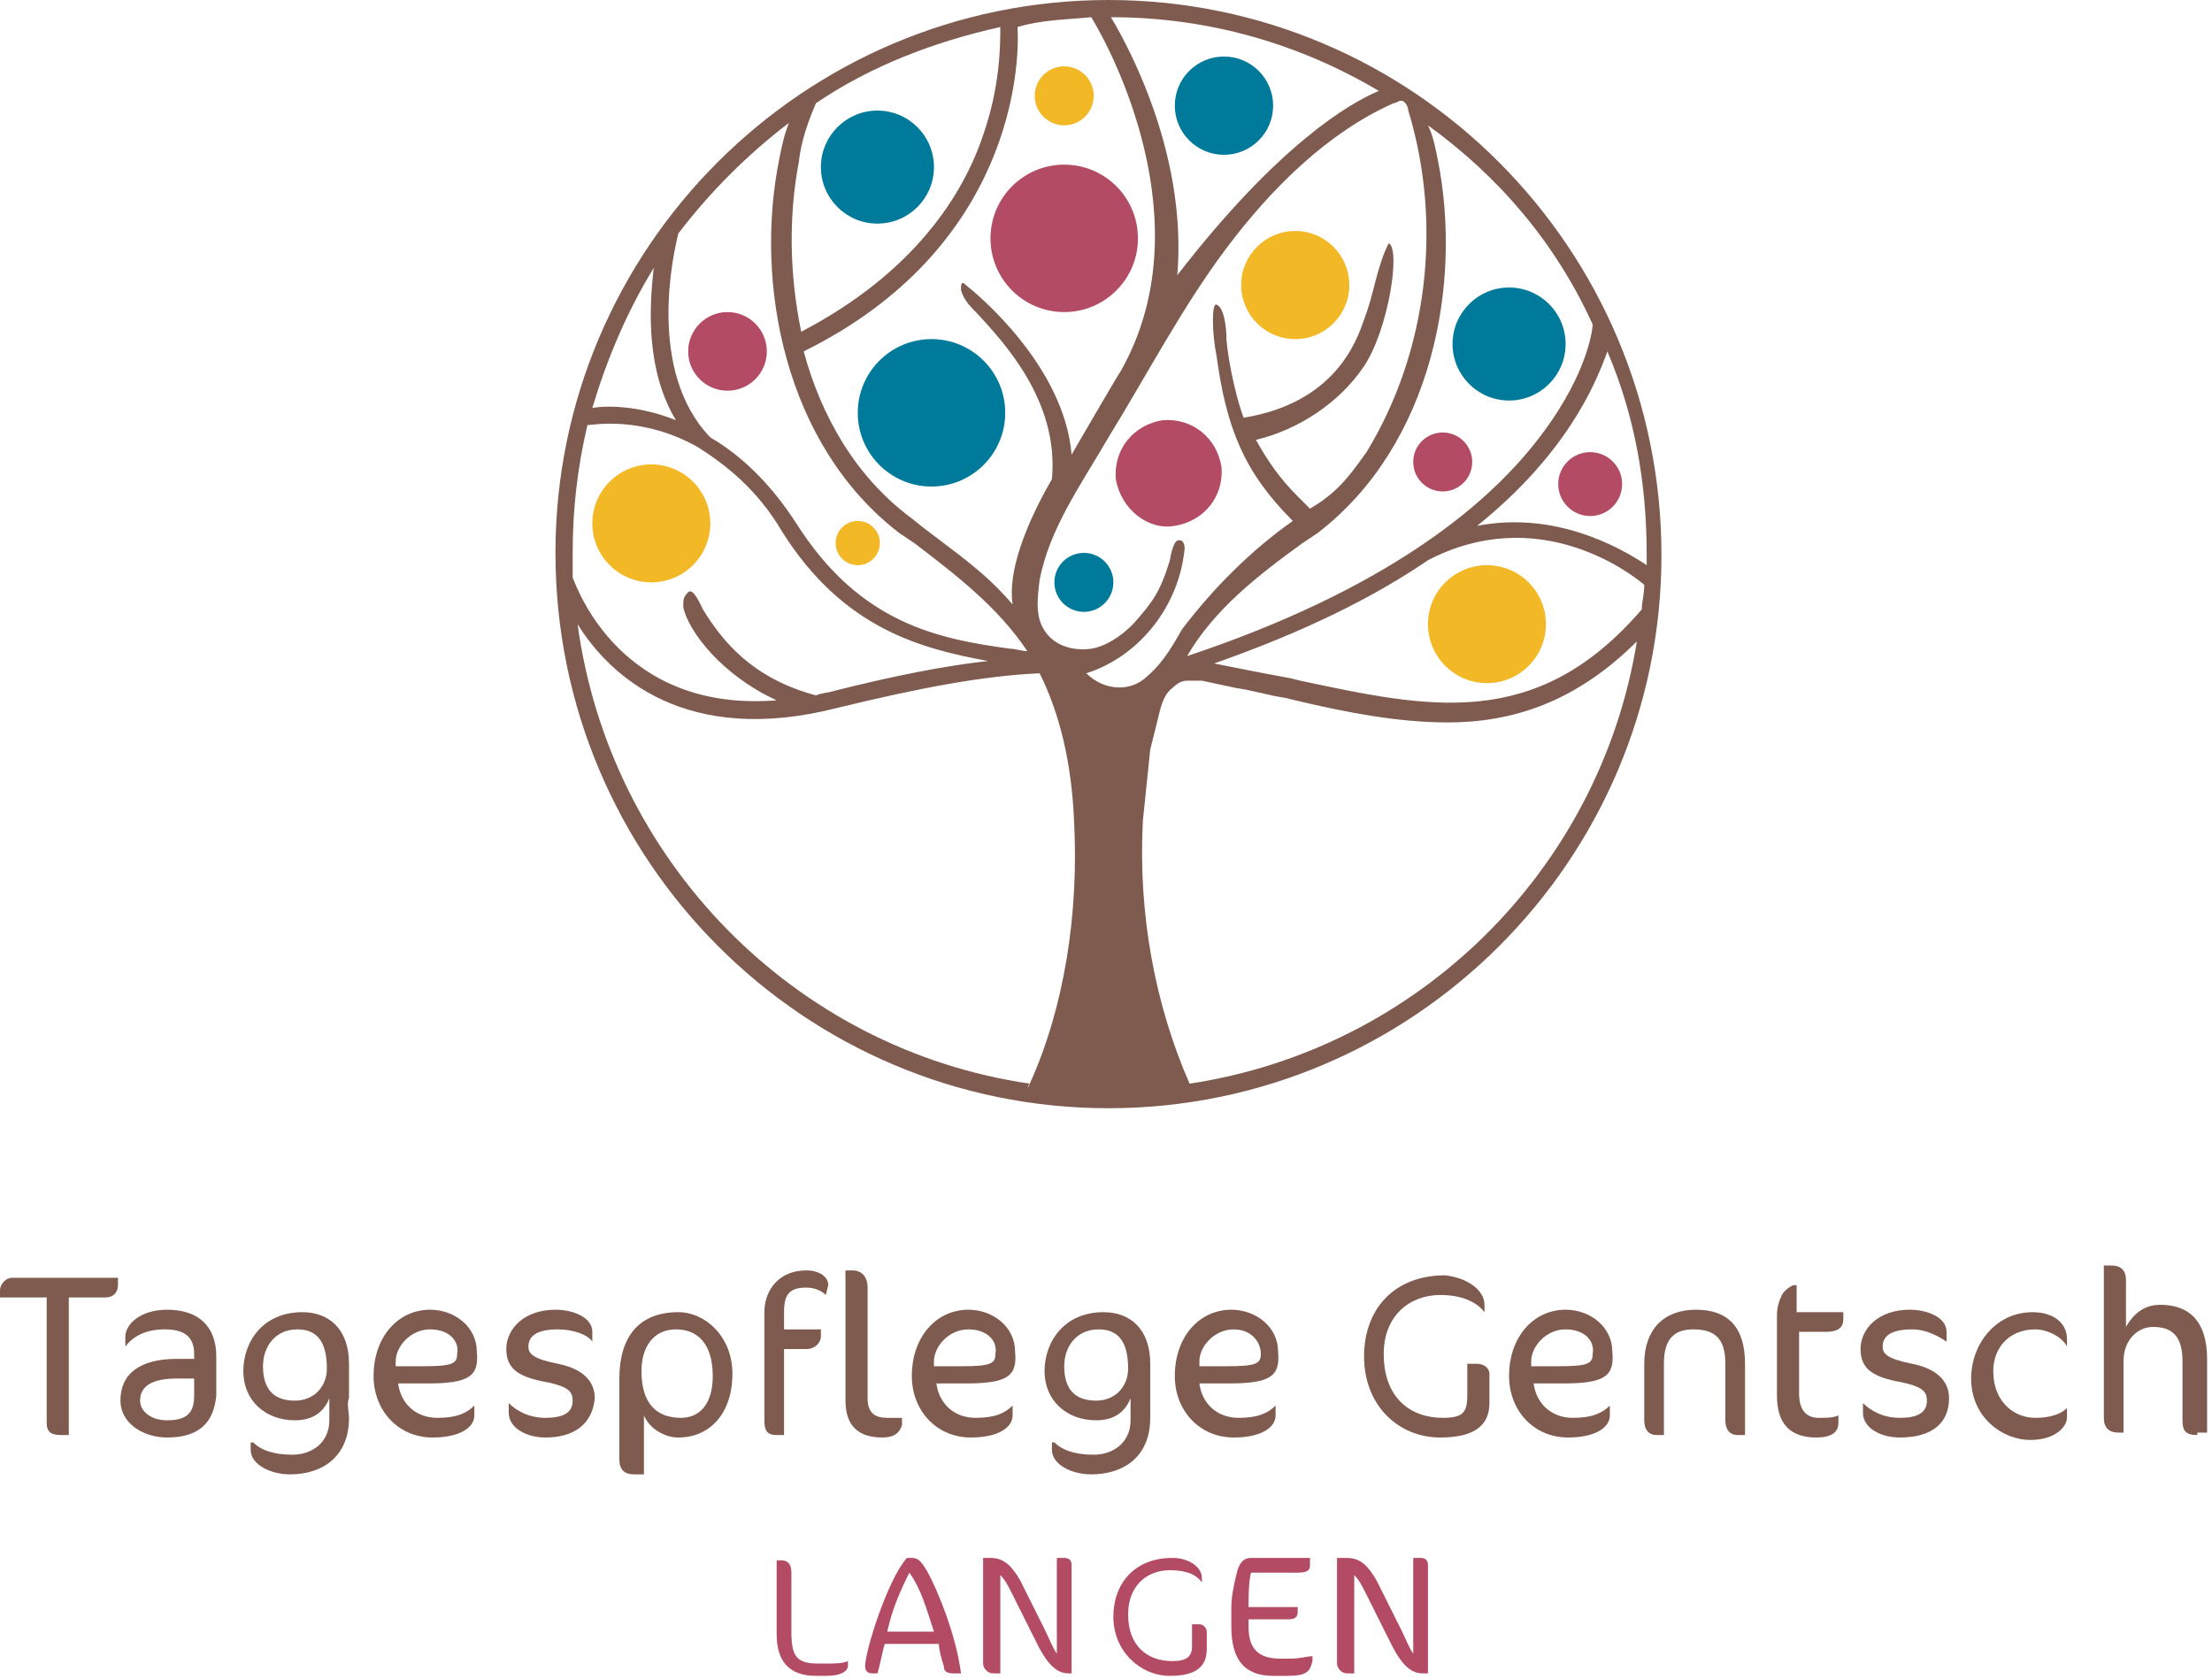 <svg xmlns="http://www.w3.org/2000/svg" xmlns:xlink="http://www.w3.org/1999/xlink" xmlns:serif="http://www.serif.com/" width="100%" height="100%" viewBox="0 0 270 205" xml:space="preserve" style="fill-rule:evenodd;clip-rule:evenodd;stroke-linejoin:round;stroke-miterlimit:2;">    <g transform="matrix(1,0,0,1,-15.6,-47.7)">        <g>            <path d="M116.4,252.3L115.2,252.3C111.9,252.3 110.4,250.5 110.4,247.2L110.4,238.2L111,238.2C111.6,238.2 112.2,238.5 112.2,239.7L112.2,246.9C112.2,249.9 112.8,250.8 115.5,250.8L116.4,250.8C117.3,250.8 118.5,250.8 119.1,250.5L119.1,251.1C119.1,251.4 118.8,252.3 116.4,252.3Z" style="fill:rgb(180,75,100);fill-rule:nonzero;"></path>            <path d="M132,252C131.1,252 130.8,251.7 130.8,251.1C130.5,250.2 130.2,249 130.2,248.4L123.6,248.4C123.3,249.3 123,251.1 122.7,252L122.1,252C121.5,252 121.2,251.7 121.2,251.1C121.2,249.3 123.9,240.6 126.3,237.9L126.9,237.9C127.8,237.9 128.1,238.5 128.7,239.4C129.9,241.5 132.3,247.2 132.9,252L132,252ZM126.6,239.7C125.4,242.1 124.5,244.2 123.9,246.9L129.6,246.9C128.7,244.2 128.1,241.8 126.6,239.7Z" style="fill:rgb(180,75,100);fill-rule:nonzero;"></path>            <path d="M146.1,252C144.9,252 143.7,251.4 142.2,248.4L139.2,242.4C138.6,241.2 138.3,240.6 137.7,240L137.7,252L136.8,252C136.2,252 135.6,251.4 135.6,250.8L135.6,237.9L136.5,237.9C138.3,237.9 139.2,239.1 140.1,240.6L143.1,246.6C143.7,247.8 144,248.7 144.6,249.6L144.6,237.9L145.5,237.9C146.1,237.9 146.4,238.2 146.4,238.8L146.4,252L146.1,252Z" style="fill:rgb(180,75,100);fill-rule:nonzero;"></path>            <path d="M162.3,240.3L162.3,240.9C161.7,240 160.5,239.4 158.4,239.4C155.7,239.4 153.3,241.2 153.3,244.8C153.3,248.7 155.7,250.5 158.7,250.5C160.5,250.5 161.1,249.9 161.1,248.7L161.1,246L162,246C162.6,246 162.9,246.6 162.9,246.9L162.9,249C162.9,251.1 161.7,252.3 158.4,252.3C154.8,252.3 151.5,249.3 151.5,245.1C151.5,240.9 154.2,237.9 158.7,237.9C160.8,237.9 162.3,239.1 162.3,240.3Z" style="fill:rgb(180,75,100);fill-rule:nonzero;"></path>            <path d="M172.8,252.3L171,252.3C167.4,252.3 165.9,250.2 165.9,246.3L165.9,243.9C165.9,242.7 166.2,241.2 166.5,240C166.8,238.5 167.4,237.9 168.3,237.9L175.5,237.9L175.5,238.8C175.5,239.4 175.2,239.7 174,239.7L168.3,239.7C168,240.9 168,242.7 168,243.9L174,243.9L174,244.5C174,245.1 173.7,245.4 172.8,245.4L168,245.4L168,246.3C168,249 169.2,250.2 171.9,250.2L173.1,250.2C174.3,250.2 175.2,249.9 175.8,249.9L175.8,250.5C175.5,251.7 175.2,252.3 172.8,252.3Z" style="fill:rgb(180,75,100);fill-rule:nonzero;"></path>            <path d="M189.3,252C188.1,252 186.9,251.4 185.4,248.4L182.4,242.4C181.8,241.2 181.5,240.6 180.9,240L180.9,252L180,252C179.4,252 178.8,251.4 178.8,250.8L178.8,237.9L180,237.9C181.8,237.9 182.7,239.1 183.6,240.6L186.6,246.6C187.2,247.8 187.5,248.7 188.1,249.6L188.1,237.9L189,237.9C189.6,237.9 189.9,238.2 189.9,238.8L189.9,252L189.3,252Z" style="fill:rgb(180,75,100);fill-rule:nonzero;"></path>        </g>        <g>            <path d="M28.5,206.1L24,206.1L24,222.9L23.1,222.9C21.9,222.9 21.3,222.6 21.3,221.4L21.3,206.1L15.6,206.1L15.6,205.2C15.6,204.6 16.2,203.7 17.1,203.7L30,203.7L30,204.6C30,205.5 29.4,206.1 28.5,206.1Z" style="fill:rgb(127,91,79);fill-rule:nonzero;"></path>            <path d="M36,223.2C33,223.2 30.3,221.4 30.3,218.7C30.3,215.4 32.7,213.6 37.2,213.6L39.3,213.6L39.3,213C39.3,210.9 38.1,210 35.7,210C33.3,210 31.8,210.9 30.9,212.1L30.9,210.9C30.9,209.4 32.7,207.6 36,207.6C39.9,207.6 42,209.7 42,213.3L42,218.1C41.7,221.1 40.2,223.2 36,223.2ZM39.3,216L37.2,216C34.2,216 32.7,216.9 32.7,218.7C32.7,219.9 33.9,221.1 36,221.1C38.4,221.1 39.3,220.2 39.3,218.1L39.3,216Z" style="fill:rgb(127,91,79);fill-rule:nonzero;"></path>            <path d="M58.2,220.8C58.2,225.6 54.9,227.7 51,227.7C48.6,227.7 46.2,226.5 46.2,224.7L46.2,223.8L46.5,223.8C47.4,224.7 48.9,225.3 51.3,225.3C53.7,225.3 55.8,223.8 55.8,221.1L55.8,218.4C55.2,219.9 54,221.1 51.6,221.1C48,221.1 45.3,218.7 45.3,215.1C45.3,211.5 47.7,207.9 52.5,207.9C55.8,207.9 58.2,210 58.2,214.2L58.2,218.4C57.9,219 58.2,220.2 58.2,220.8ZM51.9,210C49.2,210 47.7,212.1 47.7,214.5C47.7,217.5 49.2,218.7 51.6,218.7C54,218.7 55.5,216.9 55.5,214.8C55.5,211.5 54.3,210 51.9,210Z" style="fill:rgb(127,91,79);fill-rule:nonzero;"></path>            <path d="M67.8,216.6L64.2,216.6C64.5,219 66.3,220.8 69,220.8C71.4,220.8 72.6,220.2 73.5,219.3L73.5,220.5C73.5,222 71.7,223.2 68.4,223.2C64.2,223.2 61.2,219.9 61.2,215.7C61.2,210.9 64.2,207.6 68.1,207.6C71.1,207.6 73.8,209.7 73.8,212.7C74.1,215.7 72.9,216.6 67.8,216.6ZM68.1,210C65.7,210 63.9,212.1 63.9,213.9L63.9,214.5L67.2,214.5C70.8,214.5 71.4,214.2 71.4,213C71.7,211.5 70.5,210 68.1,210Z" style="fill:rgb(127,91,79);fill-rule:nonzero;"></path>            <path d="M82.2,223.2C79.8,223.2 77.7,222 77.7,220.2L77.7,219C78.6,219.9 80.1,220.8 82.2,220.8C84.3,220.8 85.5,220.2 85.5,218.7C85.5,217.5 84.9,216.9 81.6,216.3C78.9,215.7 77.4,214.8 77.4,212.4C77.4,210 79.5,207.6 83.4,207.6C85.5,207.6 87.9,208.5 87.9,210.3L87.9,211.5C87.3,210.6 85.5,210 83.7,210C81,210 80.1,210.9 80.1,212.1C80.1,213 80.7,213.6 83.7,214.2C86.7,214.8 88.2,216.3 88.2,218.4C87.9,221.7 85.5,223.2 82.2,223.2Z" style="fill:rgb(127,91,79);fill-rule:nonzero;"></path>            <path d="M98.4,223.2C96.6,223.2 94.8,222 94.2,220.5L94.2,227.7L93,227.7C91.8,227.7 91.2,227.1 91.2,225.9L91.2,216C91.2,210.9 93.6,207.9 98.4,207.9C101.7,207.9 105,210.9 105,215.4C105,220.2 102.3,223.2 98.4,223.2ZM98.1,210C95.4,210 93.9,212.1 93.9,215.1C93.9,219 95.7,220.8 98.7,220.8C101.1,220.8 102.6,219 102.6,215.7C102.6,211.8 100.8,210 98.1,210Z" style="fill:rgb(127,91,79);fill-rule:nonzero;"></path>            <path d="M116.4,205.8C115.8,205.2 114.9,204.9 114,204.9C111.9,204.9 111.3,205.8 111.3,207.9L111.3,210L115.8,210L115.8,210.9C115.8,211.5 115.2,212.4 114,212.4L111.3,212.4L111.3,222.9L110.4,222.9C109.2,222.9 108.9,222.3 108.9,221.1L108.9,207.9C108.9,205.2 110.7,202.8 114,202.8C115.8,202.8 116.7,203.7 116.7,204.6L116.4,205.8Z" style="fill:rgb(127,91,79);fill-rule:nonzero;"></path>            <path d="M123.3,223.2C120.3,223.2 118.8,221.7 118.8,218.7L118.8,202.8L119.7,202.8C120.6,202.8 121.5,203.4 121.5,204.9L121.5,218.4C121.5,220.2 122.4,220.8 123.9,220.8L125.7,220.8L125.7,221.7C125.4,222.6 124.8,223.2 123.3,223.2Z" style="fill:rgb(127,91,79);fill-rule:nonzero;"></path>            <path d="M133.5,216.6L129.9,216.6C130.2,219 132,220.8 134.7,220.8C137.1,220.8 138.3,220.2 139.2,219.3L139.2,220.5C139.2,222 137.4,223.2 134.1,223.2C129.9,223.2 126.9,219.9 126.9,215.7C126.9,210.9 129.9,207.6 133.8,207.6C136.8,207.6 139.5,209.7 139.5,212.7C139.8,215.7 138.6,216.6 133.5,216.6ZM133.8,210C131.4,210 129.6,212.1 129.6,213.9L129.6,214.5L132.9,214.5C136.5,214.5 137.1,214.2 137.1,213C137.4,211.5 136.2,210 133.8,210Z" style="fill:rgb(127,91,79);fill-rule:nonzero;"></path>            <path d="M156,220.8C156,225.6 152.7,227.7 148.8,227.7C146.4,227.7 144,226.5 144,224.7L144,223.8L144.3,223.8C145.2,224.7 146.7,225.3 149.1,225.3C151.5,225.3 153.6,223.8 153.6,221.1L153.6,218.4C153,219.9 151.8,221.1 149.4,221.1C145.8,221.1 143.1,218.7 143.1,215.1C143.1,211.5 145.5,207.9 150.3,207.9C153.6,207.9 156,210 156,214.2L156,220.8ZM149.7,210C147,210 145.5,212.1 145.5,214.5C145.5,217.5 147,218.7 149.4,218.7C151.8,218.7 153.3,216.9 153.3,214.8C153.3,211.5 152.1,210 149.7,210Z" style="fill:rgb(127,91,79);fill-rule:nonzero;"></path>            <path d="M165.6,216.6L162,216.6C162.3,219 164.1,220.8 166.8,220.8C169.2,220.8 170.4,220.2 171.3,219.3L171.3,220.5C171.3,222 169.5,223.2 166.2,223.2C162,223.2 159,219.9 159,215.7C159,210.9 162,207.6 165.9,207.6C168.9,207.6 171.6,209.7 171.6,212.7C171.9,215.7 170.7,216.6 165.6,216.6ZM166.2,210C163.8,210 162,212.1 162,213.9L162,214.5L165.3,214.5C168.9,214.5 169.5,214.2 169.5,213C169.5,211.5 168.3,210 166.2,210Z" style="fill:rgb(127,91,79);fill-rule:nonzero;"></path>            <path d="M196.8,207L196.8,207.9C195.9,206.7 194.1,205.8 191.4,205.8C187.8,205.8 184.5,208.2 184.5,213C184.5,218.4 187.8,220.8 191.7,220.8C194.1,220.8 194.7,220.2 194.7,218.1L194.7,214.2L195.9,214.2C196.8,214.2 197.4,214.8 197.4,215.4L197.4,219C197.4,221.7 195.6,223.2 191.4,223.2C186.3,223.2 182.1,219.3 182.1,213.3C182.1,207.6 185.7,203.4 192,203.4C194.7,203.7 196.8,205.2 196.8,207Z" style="fill:rgb(127,91,79);fill-rule:nonzero;"></path>            <path d="M206.4,216.6L202.8,216.6C203.1,219 204.9,220.8 207.6,220.8C210,220.8 211.2,220.2 212.1,219.3L212.1,220.5C212.1,222 210.3,223.2 207,223.2C202.8,223.2 199.8,219.9 199.8,215.7C199.8,210.9 202.8,207.6 206.7,207.6C209.7,207.6 212.4,209.7 212.4,212.7C212.7,215.7 211.5,216.6 206.4,216.6ZM206.7,210C204.3,210 202.5,212.1 202.5,213.9L202.5,214.5L205.8,214.5C209.4,214.5 210,214.2 210,213C210.3,211.5 209.1,210 206.7,210Z" style="fill:rgb(127,91,79);fill-rule:nonzero;"></path>            <path d="M227.7,222.9C226.8,222.9 226.2,222.3 226.2,221.1L226.2,214.2C226.2,211.2 225,210 222.3,210C219.9,210 218.7,211.2 218.7,214.2L218.7,222.9L217.8,222.9C216.9,222.9 216.3,222.3 216.3,221.1L216.3,214.2C216.3,210 218.7,207.6 222.6,207.6C226.5,207.6 228.6,209.7 228.6,214.2L228.6,222.9L227.7,222.9Z" style="fill:rgb(127,91,79);fill-rule:nonzero;"></path>            <path d="M234.9,207.9L240.6,207.9L240.6,208.8C240.6,209.7 240,210.3 238.5,210.3L235.2,210.3L235.2,217.8C235.2,219.9 236.1,220.8 237.6,220.8C238.5,220.8 239.4,220.8 240,220.5L240,221.4C240,222.6 239.1,223.2 237.3,223.2C234,223.2 232.5,221.4 232.5,218.1L232.5,208.2C232.5,207.3 232.8,206.4 233.1,205.8C233.4,205.2 234.3,204.6 234.6,204.6L234.9,204.6L234.9,207.9Z" style="fill:rgb(127,91,79);fill-rule:nonzero;"></path>            <path d="M247.5,223.2C245.1,223.2 243,222 243,220.2L243,219C243.9,219.9 245.4,220.8 247.5,220.8C249.6,220.8 250.8,220.2 250.8,218.7C250.8,217.5 250.2,216.9 246.9,216.3C244.2,215.7 242.7,214.8 242.7,212.4C242.7,210 244.8,207.6 248.7,207.6C250.8,207.6 253.2,208.5 253.2,210.3L253.2,211.5C252.3,210.9 250.8,210 249,210C246.3,210 245.4,210.9 245.4,212.1C245.4,213 246,213.6 249,214.2C252,214.8 253.5,216.3 253.5,218.4C253.5,221.7 251.1,223.2 247.5,223.2Z" style="fill:rgb(127,91,79);fill-rule:nonzero;"></path>            <path d="M267.9,212.1C267.3,210.9 265.5,210 264,210C261,210 258.9,212.1 258.9,215.1C258.9,219 261.6,220.8 264,220.8C265.5,220.8 267,220.5 267.9,219.6L267.9,220.8C267.9,221.7 266.7,223.5 263.4,223.5C260.1,223.5 256.2,220.8 256.2,216C256.2,211.8 259.2,207.9 263.7,207.9C266.1,207.9 267.9,209.1 267.9,211.2L267.9,212.1Z" style="fill:rgb(127,91,79);fill-rule:nonzero;"></path>            <path d="M283.8,222.9C282.3,222.9 282,222.3 282,221.1L282,213.9C282,210.9 280.8,209.7 278.4,209.7C276.6,209.7 274.8,211.2 274.8,213.9L274.8,222.6L274.2,222.6C273,222.6 272.4,222 272.4,220.8L272.4,202.2L273.3,202.2C274.5,202.2 275.1,202.8 275.1,204L275.1,209.7C276.3,207.6 277.8,207 279.3,207C282.9,207 285,209.1 285,213.6L285,222.6L283.8,222.6L283.8,222.9Z" style="fill:rgb(127,91,79);fill-rule:nonzero;"></path>        </g>        <g>            <path d="M159,130.5L159,130.5Z" style="fill:rgb(112,41,81);fill-rule:nonzero;"></path>            <path d="M144.3,128.7C144,128.7 144,128.7 144.3,128.7Z" style="fill:rgb(112,41,81);fill-rule:nonzero;"></path>            <path d="M159,130.5L159,130.5Z" style="fill:rgb(112,41,81);fill-rule:nonzero;"></path>            <path d="M144.3,128.7C144,128.7 144,128.7 144.3,128.7Z" style="fill:rgb(112,41,81);fill-rule:nonzero;"></path>            <circle cx="95.1" cy="111.6" r="7.2" style="fill:rgb(242,184,38);"></circle>            <circle cx="129.3" cy="98.1" r="9" style="fill:rgb(0,122,154);"></circle>            <circle cx="120.3" cy="114" r="2.7" style="fill:rgb(242,184,38);"></circle>            <circle cx="173.7" cy="82.5" r="6.6" style="fill:rgb(242,184,38);"></circle>            <circle cx="145.5" cy="76.8" r="9" style="fill:rgb(180,75,100);"></circle>            <circle cx="199.8" cy="89.7" r="6.9" style="fill:rgb(0,122,154);"></circle>            <circle cx="122.7" cy="68.1" r="6.9" style="fill:rgb(0,122,154);"></circle>            <circle cx="145.5" cy="59.4" r="3.6" style="fill:rgb(242,184,38);"></circle>            <circle cx="165" cy="60.6" r="6" style="fill:rgb(0,122,154);"></circle>            <circle cx="147.9" cy="118.8" r="3.6" style="fill:rgb(0,122,154);"></circle>            <circle cx="209.7" cy="106.8" r="3.9" style="fill:rgb(180,75,100);"></circle>            <circle cx="197.1" cy="123.9" r="7.2" style="fill:rgb(242,184,38);"></circle>            <path d="M159,111.9C162.6,111.3 165,108.3 164.7,104.7C164.1,101.1 161.1,98.7 157.5,99C153.9,99.6 151.5,102.6 151.8,106.2C152.4,109.8 155.7,112.5 159,111.9Z" style="fill:rgb(180,75,100);fill-rule:nonzero;"></path>            <circle cx="104.4" cy="90.6" r="4.8" style="fill:rgb(180,75,100);"></circle>            <circle cx="191.7" cy="104.1" r="3.6" style="fill:rgb(180,75,100);"></circle>            <path d="M150.9,47.7C113.7,47.7 83.4,78 83.4,115.2C83.4,152.7 113.7,183 150.9,183C188.1,183 218.4,152.7 218.4,115.5C218.4,78 188.1,47.7 150.9,47.7ZM210,87.3C210,88.2 209.1,94.2 202.8,102C196.8,109.5 184.8,119.7 160.5,127.8C163.8,122.1 169.2,117.9 174.6,114L176.4,112.8C190.5,102 194.1,82.2 191.1,67.2C190.8,65.7 190.5,64.2 189.9,63C198.6,69.3 205.5,77.4 210,87.3ZM183.9,58.8C180.3,60.3 171.6,65.4 159.3,81.3C160.5,67.2 153.9,54.3 151.2,49.8C163.2,49.8 174.3,53.1 183.9,58.8ZM148.8,49.8C151.2,53.7 162.6,75 152.4,93C151.8,93.9 146.4,103.2 146.4,103.2C145.5,92.4 135,83.7 133.5,82.5C132.9,81.9 132.9,82.5 132.9,83.1C133.2,84.3 134.1,85.2 135,86.1C138,89.4 144.9,96.6 144,106.2C140.7,111.9 138.6,117.6 139.2,121.5C135.9,117.6 132.3,115.2 128.4,112.2L126.9,111C120,105.9 115.8,98.4 113.7,90.6C139.2,78 140.1,55.8 139.8,51C142.8,50.1 145.8,50.1 148.8,49.8ZM141.6,128.1C141.6,127.8 141.6,127.8 141.6,128.1ZM115.2,60.3C121.8,55.8 129.6,52.8 137.7,51C137.7,53.1 137.7,58.2 135.6,64.2C133.2,71.4 127.2,81 113.4,88.2C111.9,81 111.9,73.8 113.1,67.5C113.4,64.8 114.3,62.4 115.2,60.3ZM98.4,76.2C102.3,71.1 106.8,66.6 111.9,62.7C111.3,64.2 111,65.7 110.7,67.2C107.7,82.2 111.3,102 125.4,112.8L127.2,114C132.3,117.9 137.4,121.8 141,127.2C140.4,127.2 139.5,126.9 138.9,126.9C130.2,125.7 120.6,123.9 112.8,111.6C109.5,106.5 105.9,103.2 102.3,101.1C94.5,93 97.8,78.6 98.4,76.2ZM95.4,80.4C94.8,85.5 94.5,93 98.1,99C93.6,97.2 89.7,97.2 87.9,97.5C89.7,91.5 92.1,85.8 95.4,80.4ZM85.5,115.2C85.5,109.8 86.1,104.7 87.3,99.6C87.9,99.6 93.9,98.4 100.8,102.3C104.1,104.4 108,107.4 111,112.5C118.5,124.5 128.1,126.9 136.2,128.4C130.8,129 124.8,130.2 117.6,132C116.7,132.3 115.8,132.3 115.2,132.6C107.4,130.5 103.8,126 101.4,122.1C101.1,121.5 100.2,119.4 99.6,120C99,120.6 99,120.9 99,121.8C99.6,124.8 103.8,130.2 110.4,133.2C91.5,134.7 86.1,119.7 85.5,118.2L85.5,115.2ZM141.3,180C141.3,180.3 141,180.3 141,180.6C141,180.6 141,180.3 141.3,180C112.5,175.8 90,152.7 86.1,123.9C90,130.2 99.3,138.9 117.9,134.1C127.8,131.7 135.6,130.2 142.5,129.9C144.9,134.7 146.4,140.7 146.7,147.9C147.3,159.3 145.5,170.7 141.3,180ZM148.2,129.9C154.8,127.8 159.6,121.5 160.2,114.6C160.2,114.6 160.2,113.4 159.3,113.7C158.7,114 158.4,116.1 158.4,116.1C157.2,120 156.3,121.2 153.9,123.9C152.4,125.4 150.6,126.6 148.8,126.9C146.7,127.2 144.6,126.6 143.4,125.1C141.9,123.3 142.2,120.9 142.5,118.5C143.7,112.2 147.6,106.8 150.9,101.1C155.7,93.3 159.9,85.2 165.3,78C170.7,70.8 177.6,63.9 185.7,60.3C186,60.3 186.3,60 186.6,60C187.2,60 187.5,60.9 187.5,61.2C191.7,75 189.9,90.6 182.4,102.9C180.9,105 179.4,107.1 177.3,108.6C177,108.9 175.5,109.8 175.5,109.8C175.5,109.8 174.6,108.9 174,108.3C171.9,106.2 170.4,104.1 168.9,101.4C174,100.2 179.1,96.9 182.1,92.4C185.1,87.9 186.6,78 185.1,77.4C183.6,80.4 183.3,83.7 182.1,86.7C181.2,89.4 178.5,96.9 167.4,98.7C166.8,97.2 165.6,92.7 165.3,89.1C165.3,87.6 165,85.2 164.1,84.9C163.5,84.6 163.5,88.2 164.1,91.2C165.3,99.9 167.4,105.3 173.4,111.3C168.3,114.9 163.8,119.4 159.9,124.5C159,126 157.8,128.4 155.7,130.2C153.6,132.3 150.3,132 148.2,129.9ZM159,130.5L159,130.5ZM160.8,180C160.8,180.3 161.1,180.6 161.1,180.6C161.1,180.6 160.8,180.3 160.8,180C156.6,170.4 154.5,159.3 155.1,147.9C155.4,144.9 155.7,142.2 156,139.2C156.3,138 156.6,136.8 156.9,135.6C157.2,134.4 157.5,132.6 158.7,131.7C159.3,131.1 159.9,130.8 160.5,130.8L162.3,130.8C163.8,131.1 165,131.4 166.5,131.7C168.6,132 170.4,132.6 172.5,132.9L173.7,133.2C180,134.7 186.3,135.9 192.3,135.9C200.1,135.9 207.9,133.5 215.4,126C210.9,153.9 188.7,175.8 160.8,180ZM216,122.1C203.1,137.1 189.9,134.1 174.3,130.8L173.1,130.5C169.8,129.9 166.8,129.3 163.8,128.7C174.9,124.8 183.3,120.6 189.9,116.1C203.1,109.2 214.2,117.3 216.3,119.1C216.3,120.3 216,121.2 216,122.1ZM195.9,111.9C206.7,103.2 210.3,94.8 211.8,90.6C215.1,98.4 216.6,106.5 216.6,115.5L216.6,116.7C213,114.3 205.2,110.1 195.9,111.9Z" style="fill:rgb(127,91,79);fill-rule:nonzero;"></path>        </g>    </g></svg>